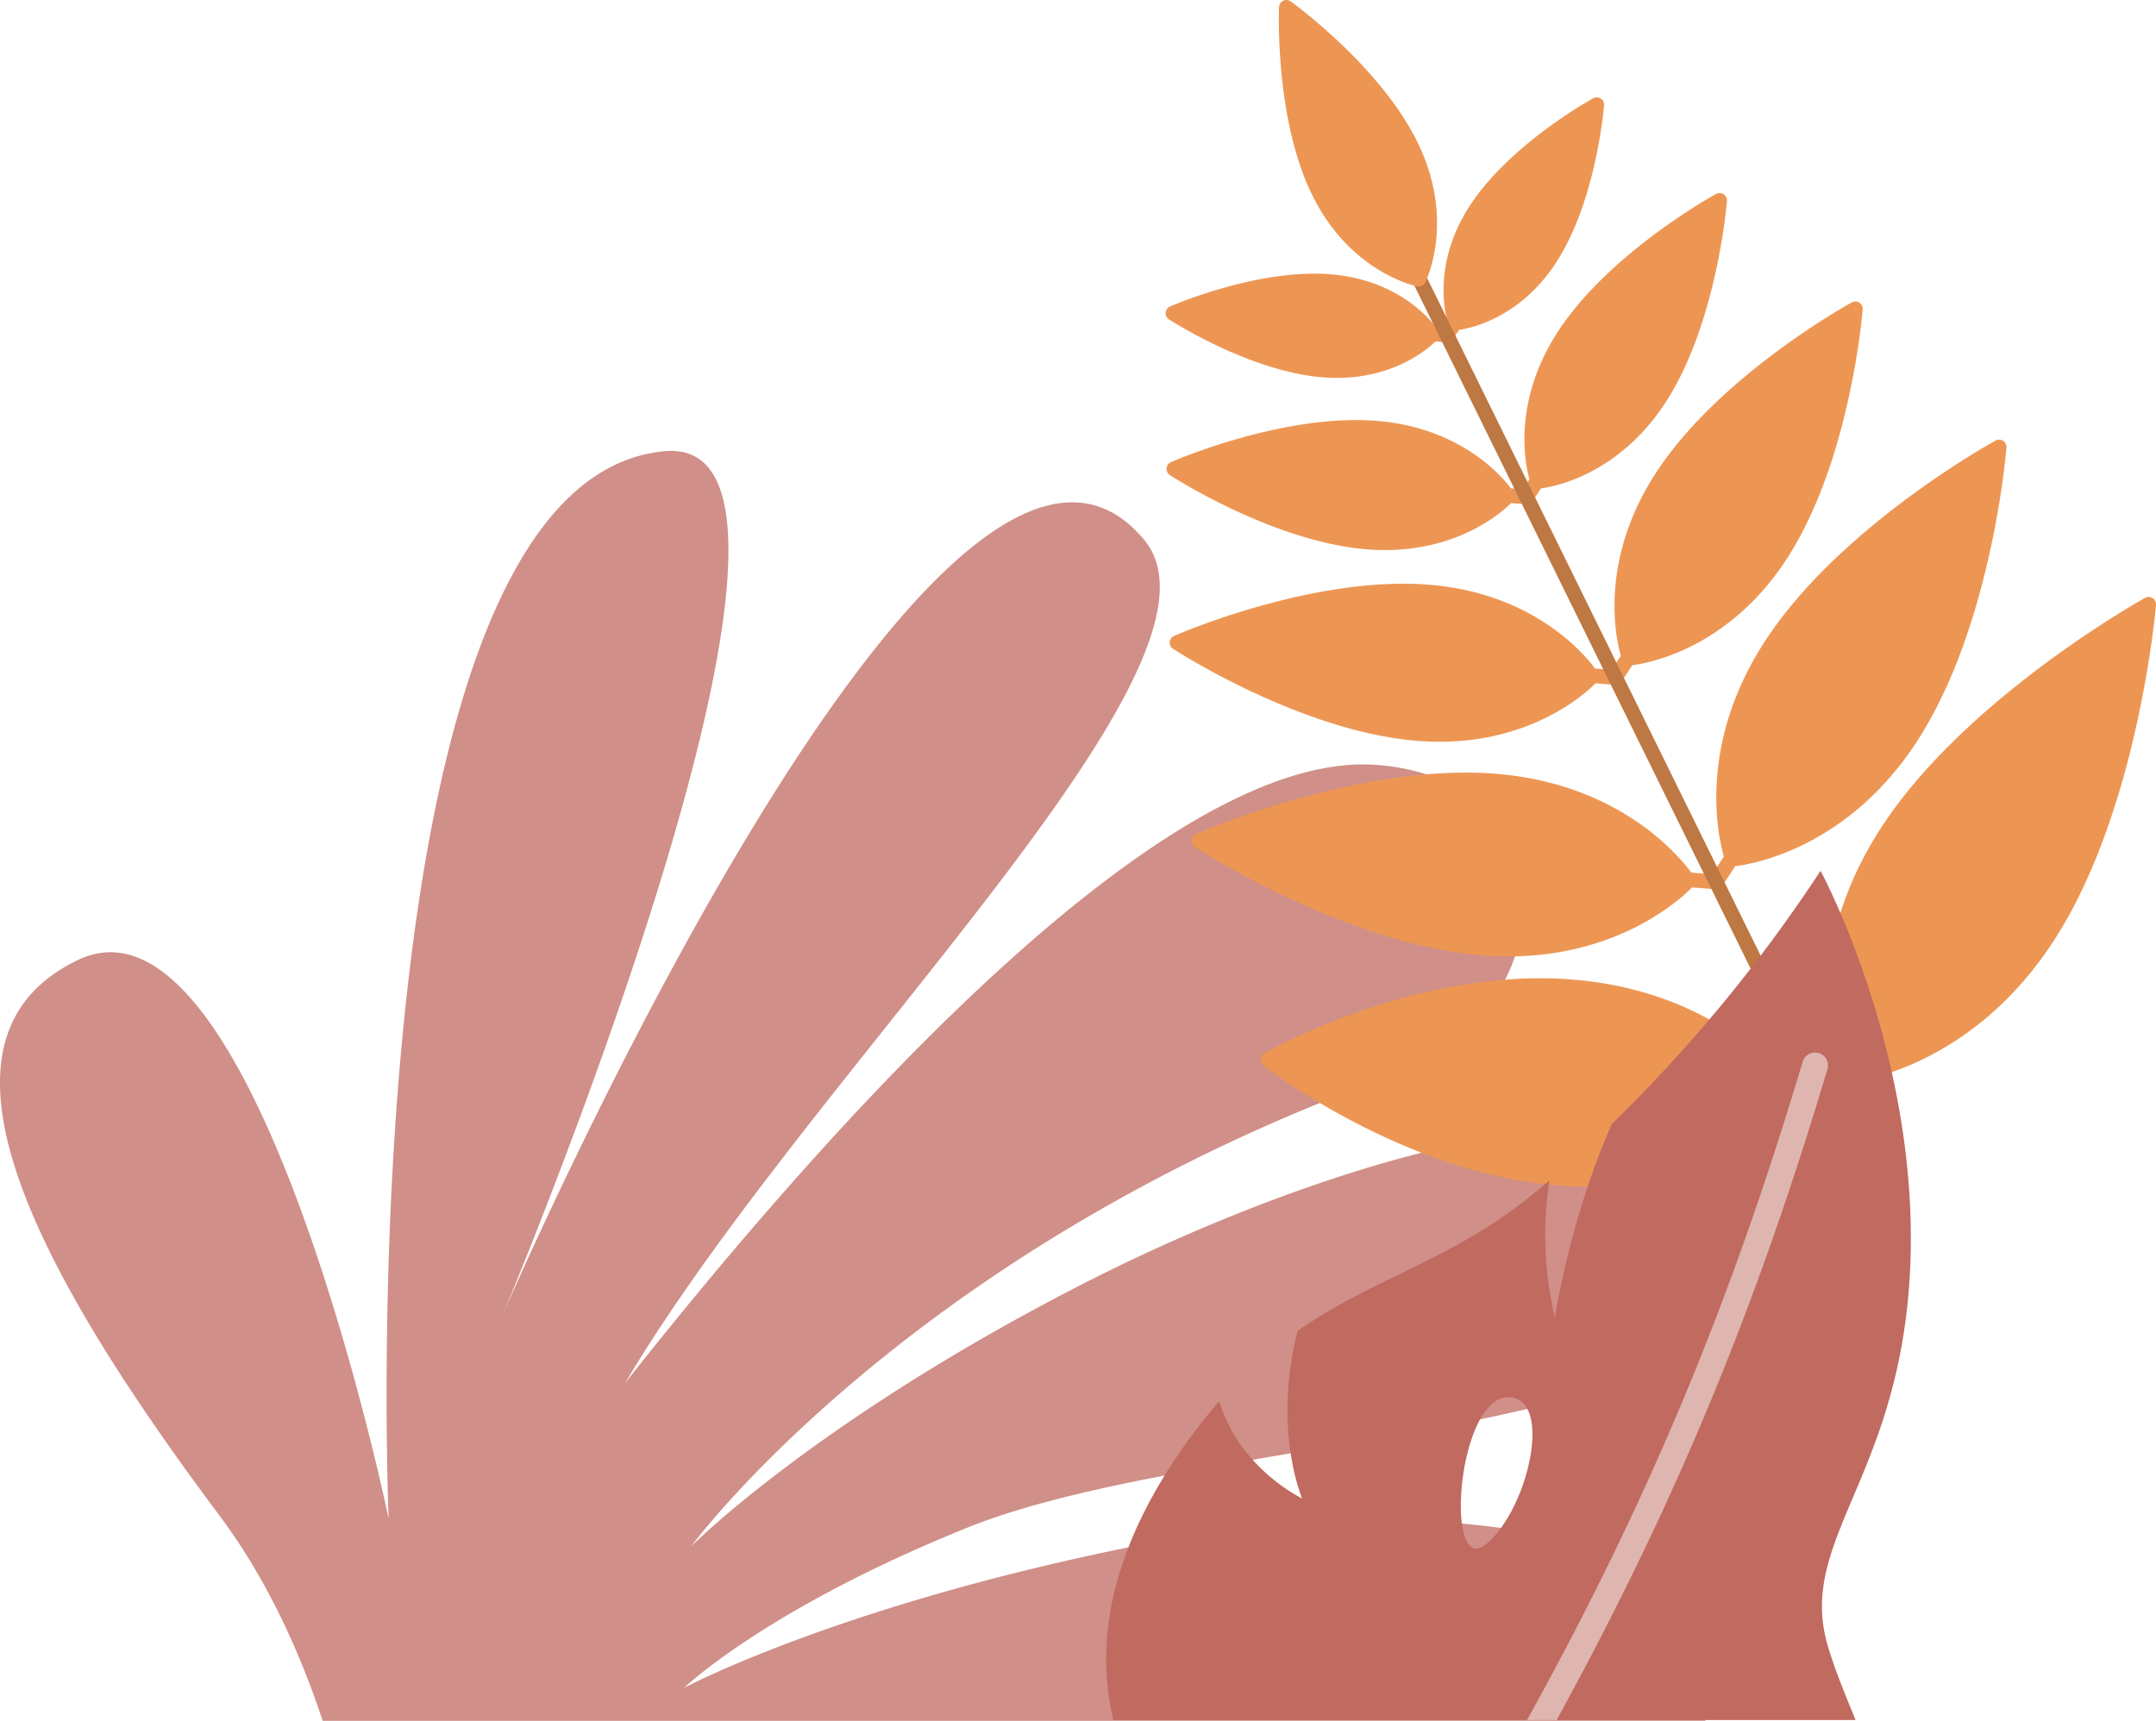 <svg xmlns="http://www.w3.org/2000/svg" width="512.503" height="409.135" viewBox="0 0 512.503 409.135">
  <g id="Group_8602" data-name="Group 8602" transform="translate(-1018.498 -4523.74)">
    <path id="Path_1061" data-name="Path 1061" d="M48.065,3303.231s153.17-31.633,132.8-73.914c-18.215-37.8-69.5-13.11-132.02,33.671C32.785,3275,14.552,3282.75,0,3287.55v328.628a20.72,20.72,0,0,0,5.062,2.108c39.561,10.569,49.957-66.512,38.013-129.849-14.308-75.881-35.26-115.007-35.26-115.007s18.74,19.4,38.077,67.281c23.763,58.836,20.467,196.819,69.721,189.945,46.167-6.444,22.141-96.7-12.453-163.811-32.237-62.534-61.684-91.7-61.684-91.7s70.767,51.835,112.05,166.8c14.846,41.344,70.58,43.069,73.765-4.25,3.4-50.5-86.1-130.177-146.928-178.216,74.16,44.027,170.889,147.89,200.41,123.358,57.8-48.031-183.939-152.353-183.939-152.353s209.616,87.984,205.02,38.325C294.816,3292.77,48.065,3303.231,48.065,3303.231Z" transform="translate(-2192.348 4932.876) rotate(-90)" fill="#d08f88"/>
    <g id="Group_1153" data-name="Group 1153" transform="translate(687.104 470.076)">
      <path id="Path_1014" data-name="Path 1014" d="M765.251,4313.984l-7.02-.541c-3.523-4.807-19.663-24.151-52.921-26.874-36.886-3-71.916,16.681-73.388,17.52a1.75,1.75,0,0,0-.216,2.9c.323.256,32.73,25.455,69.6,28.471,2.516.207,4.946.3,7.3.3,30.443,0,47.27-16.1,49.862-18.787l6.51.5c.047,0,.091.007.137.007a1.753,1.753,0,0,0,.133-3.5Z" fill="#ed9654"/>
      <path id="Path_1015" data-name="Path 1015" d="M739.468,4261.593l-6.031-.465c-3.219-4.359-17.378-21.11-46.322-23.479-32.179-2.634-69.862,13.627-71.45,14.32a1.753,1.753,0,0,0-.251,3.076c1.455.944,35.985,23.114,68.174,25.746,2.2.182,4.327.265,6.385.265,26.421,0,41.143-13.843,43.639-16.4l5.586.431a1.287,1.287,0,0,0,.137.007,1.752,1.752,0,0,0,.133-3.5Z" fill="#ed9654"/>
      <path id="Path_1016" data-name="Path 1016" d="M715.547,4212.989l-4.991-.386c-2.9-3.885-14.975-17.911-39.379-19.908-27.336-2.234-59.339,11.57-60.688,12.158a1.753,1.753,0,0,0-.251,3.076c1.235.8,30.557,19.627,57.905,21.863q2.806.231,5.433.226c22.2,0,34.713-11.49,37.09-13.893l4.611.356a1.3,1.3,0,0,0,.137.007,1.752,1.752,0,0,0,.133-3.5Z" fill="#ed9654"/>
      <path id="Path_1017" data-name="Path 1017" d="M694.421,4170.065l-3.862-.3c-2.525-3.331-12.325-14.433-31.833-16.029-22.086-1.8-47.9,9.333-48.99,9.809a1.754,1.754,0,0,0-.251,3.077c1,.646,24.657,15.836,46.746,17.643q2.271.185,4.4.181c17.653,0,27.768-8.976,29.973-11.165l3.55.274a1.3,1.3,0,0,0,.137.007,1.752,1.752,0,0,0,.133-3.5Z" fill="#ed9654"/>
      <path id="Path_1018" data-name="Path 1018" d="M675.471,4131.561l-2.825-.219c-2.162-2.8-9.867-11.23-24.89-12.457h0c-17.243-1.416-37.376,7.277-38.227,7.644a1.753,1.753,0,0,0-.251,3.076c.777.5,19.229,12.354,36.474,13.763,1.188.1,2.335.142,3.446.142,13.52,0,21.43-6.726,23.421-8.656l2.581.2a1.272,1.272,0,0,0,.137.008,1.753,1.753,0,0,0,.132-3.5Z" fill="#ed9654"/>
      <path id="Path_1019" data-name="Path 1019" d="M843.1,4195.878a1.745,1.745,0,0,0-1.795-.063c-.426.233-42.75,23.749-62.809,54.738-18.128,28.01-12.648,52.6-10.989,58.325l-3.854,5.9a1.752,1.752,0,1,0,2.934,1.915l3.575-5.467c3.969-.443,30.39-4.464,49.517-34.015,20.056-30.987,24.176-79.23,24.216-79.714A1.756,1.756,0,0,0,843.1,4195.878Z" fill="#ed9654"/>
      <g id="Group_1111" data-name="Group 1111">
        <path id="Path_1020" data-name="Path 1020" d="M807.561,4158.477a1.742,1.742,0,0,0-1.8-.063c-1.519.835-37.386,20.765-54.936,47.881-15.774,24.37-11.144,45.8-9.652,51.021l-3.31,5.065a1.752,1.752,0,1,0,2.934,1.916l3.064-4.688c3.831-.449,26.711-4.159,43.3-29.8,17.548-27.113,21.047-68,21.187-69.723A1.756,1.756,0,0,0,807.561,4158.477Z" fill="#ed9654"/>
      </g>
      <path id="Path_1021" data-name="Path 1021" d="M773.382,4125.632a1.746,1.746,0,0,0-1.8-.063c-1.291.709-31.745,17.634-46.656,40.671-13.3,20.552-9.557,38.676-8.248,43.345l-2.738,4.192a1.752,1.752,0,1,0,2.934,1.916l2.529-3.872c3.614-.447,22.815-3.793,36.773-25.357,14.908-23.035,17.877-57.751,18-59.218A1.754,1.754,0,0,0,773.382,4125.632Z" fill="#ed9654"/>
      <path id="Path_1022" data-name="Path 1022" d="M741.109,4099.839a1.748,1.748,0,0,0-1.795-.062c-1.041.572-25.615,14.229-37.657,32.835-10.633,16.428-7.819,30.964-6.719,35l-2.119,3.243a1.752,1.752,0,1,0,2.934,1.916l1.948-2.981c3.337-.446,18.568-3.38,29.672-20.535,12.039-18.6,14.436-46.616,14.531-47.8A1.753,1.753,0,0,0,741.109,4099.839Z" fill="#ed9654"/>
      <path id="Path_1023" data-name="Path 1023" d="M711.908,4077.095a1.754,1.754,0,0,0-1.8-.063c-.812.447-19.978,11.1-29.383,25.626-8.187,12.65-6.2,23.9-5.307,27.319l-1.552,2.372a1.753,1.753,0,1,0,2.935,1.916l1.417-2.168c2.969-.432,14.611-2.928,23.133-16.093,9.4-14.525,11.273-36.372,11.347-37.295A1.756,1.756,0,0,0,711.908,4077.095Z" fill="#ed9654"/>
      <g id="Group_1109" data-name="Group 1109">
        <path id="Path_1025" data-name="Path 1025" d="M670.337,4119.184a1.752,1.752,0,0,0-3.143,1.549L777.9,4345.66a1.752,1.752,0,0,0,3.143-1.549Z" fill="#be7843"/>
        <path id="Path_1024" data-name="Path 1024" d="M638.212,4053.994a1.754,1.754,0,0,0-2.777,1.351c-.044,1.073-.967,26.487,7.8,44.52,8.957,18.408,24.379,21.749,25.03,21.882a1.7,1.7,0,0,0,.351.037,1.751,1.751,0,0,0,1.567-.97c.3-.595,7.187-14.79-1.769-33.2C659.644,4069.583,639.081,4054.623,638.212,4053.994Z" fill="#ed9654"/>
      </g>
    </g>
    <g id="Group_1154" data-name="Group 1154" transform="translate(1281.461 4730.783)">
      <path id="Path_936" data-name="Path 936" d="M1036.959,2771.852c-7.425-25.352,17.64-40.2,19.638-90.681s-21.348-93.543-21.348-93.543a359.283,359.283,0,0,1-49.606,60.188c-9.894,22.19-13.55,46.016-13.55,46.016a84.426,84.426,0,0,1-1.282-32.569q-2.172,1.831-4.393,3.632c-19.119,15.424-37.316,19.481-55.477,32.116-5.985,23.555,1.087,39.85,1.087,39.85s-15-7.153-19.7-23.109a130.783,130.783,0,0,0-9.391,12.116c-13.864,20.142-20.975,41.892-15.793,63.667h176.435C1041.173,2783.6,1038.695,2777.779,1036.959,2771.852Zm-81.3-24.059c-9.965,8.055-6.842-35.666,5.67-35C971.792,2713.354,965.624,2739.738,955.659,2747.793Z" transform="translate(-865.452 -2587.628)" fill="#c06a60"/>
      <path id="Path_937" data-name="Path 937" d="M986.611,2795.616c28.468-51.905,47.4-98.005,64.377-154.746a3.079,3.079,0,1,0-5.9-1.767c-17.159,57.359-36.348,103.778-65.512,156.513Z" transform="translate(-879.541 -2593.711)" fill="#dfb5af"/>
    </g>
  </g>
</svg>
